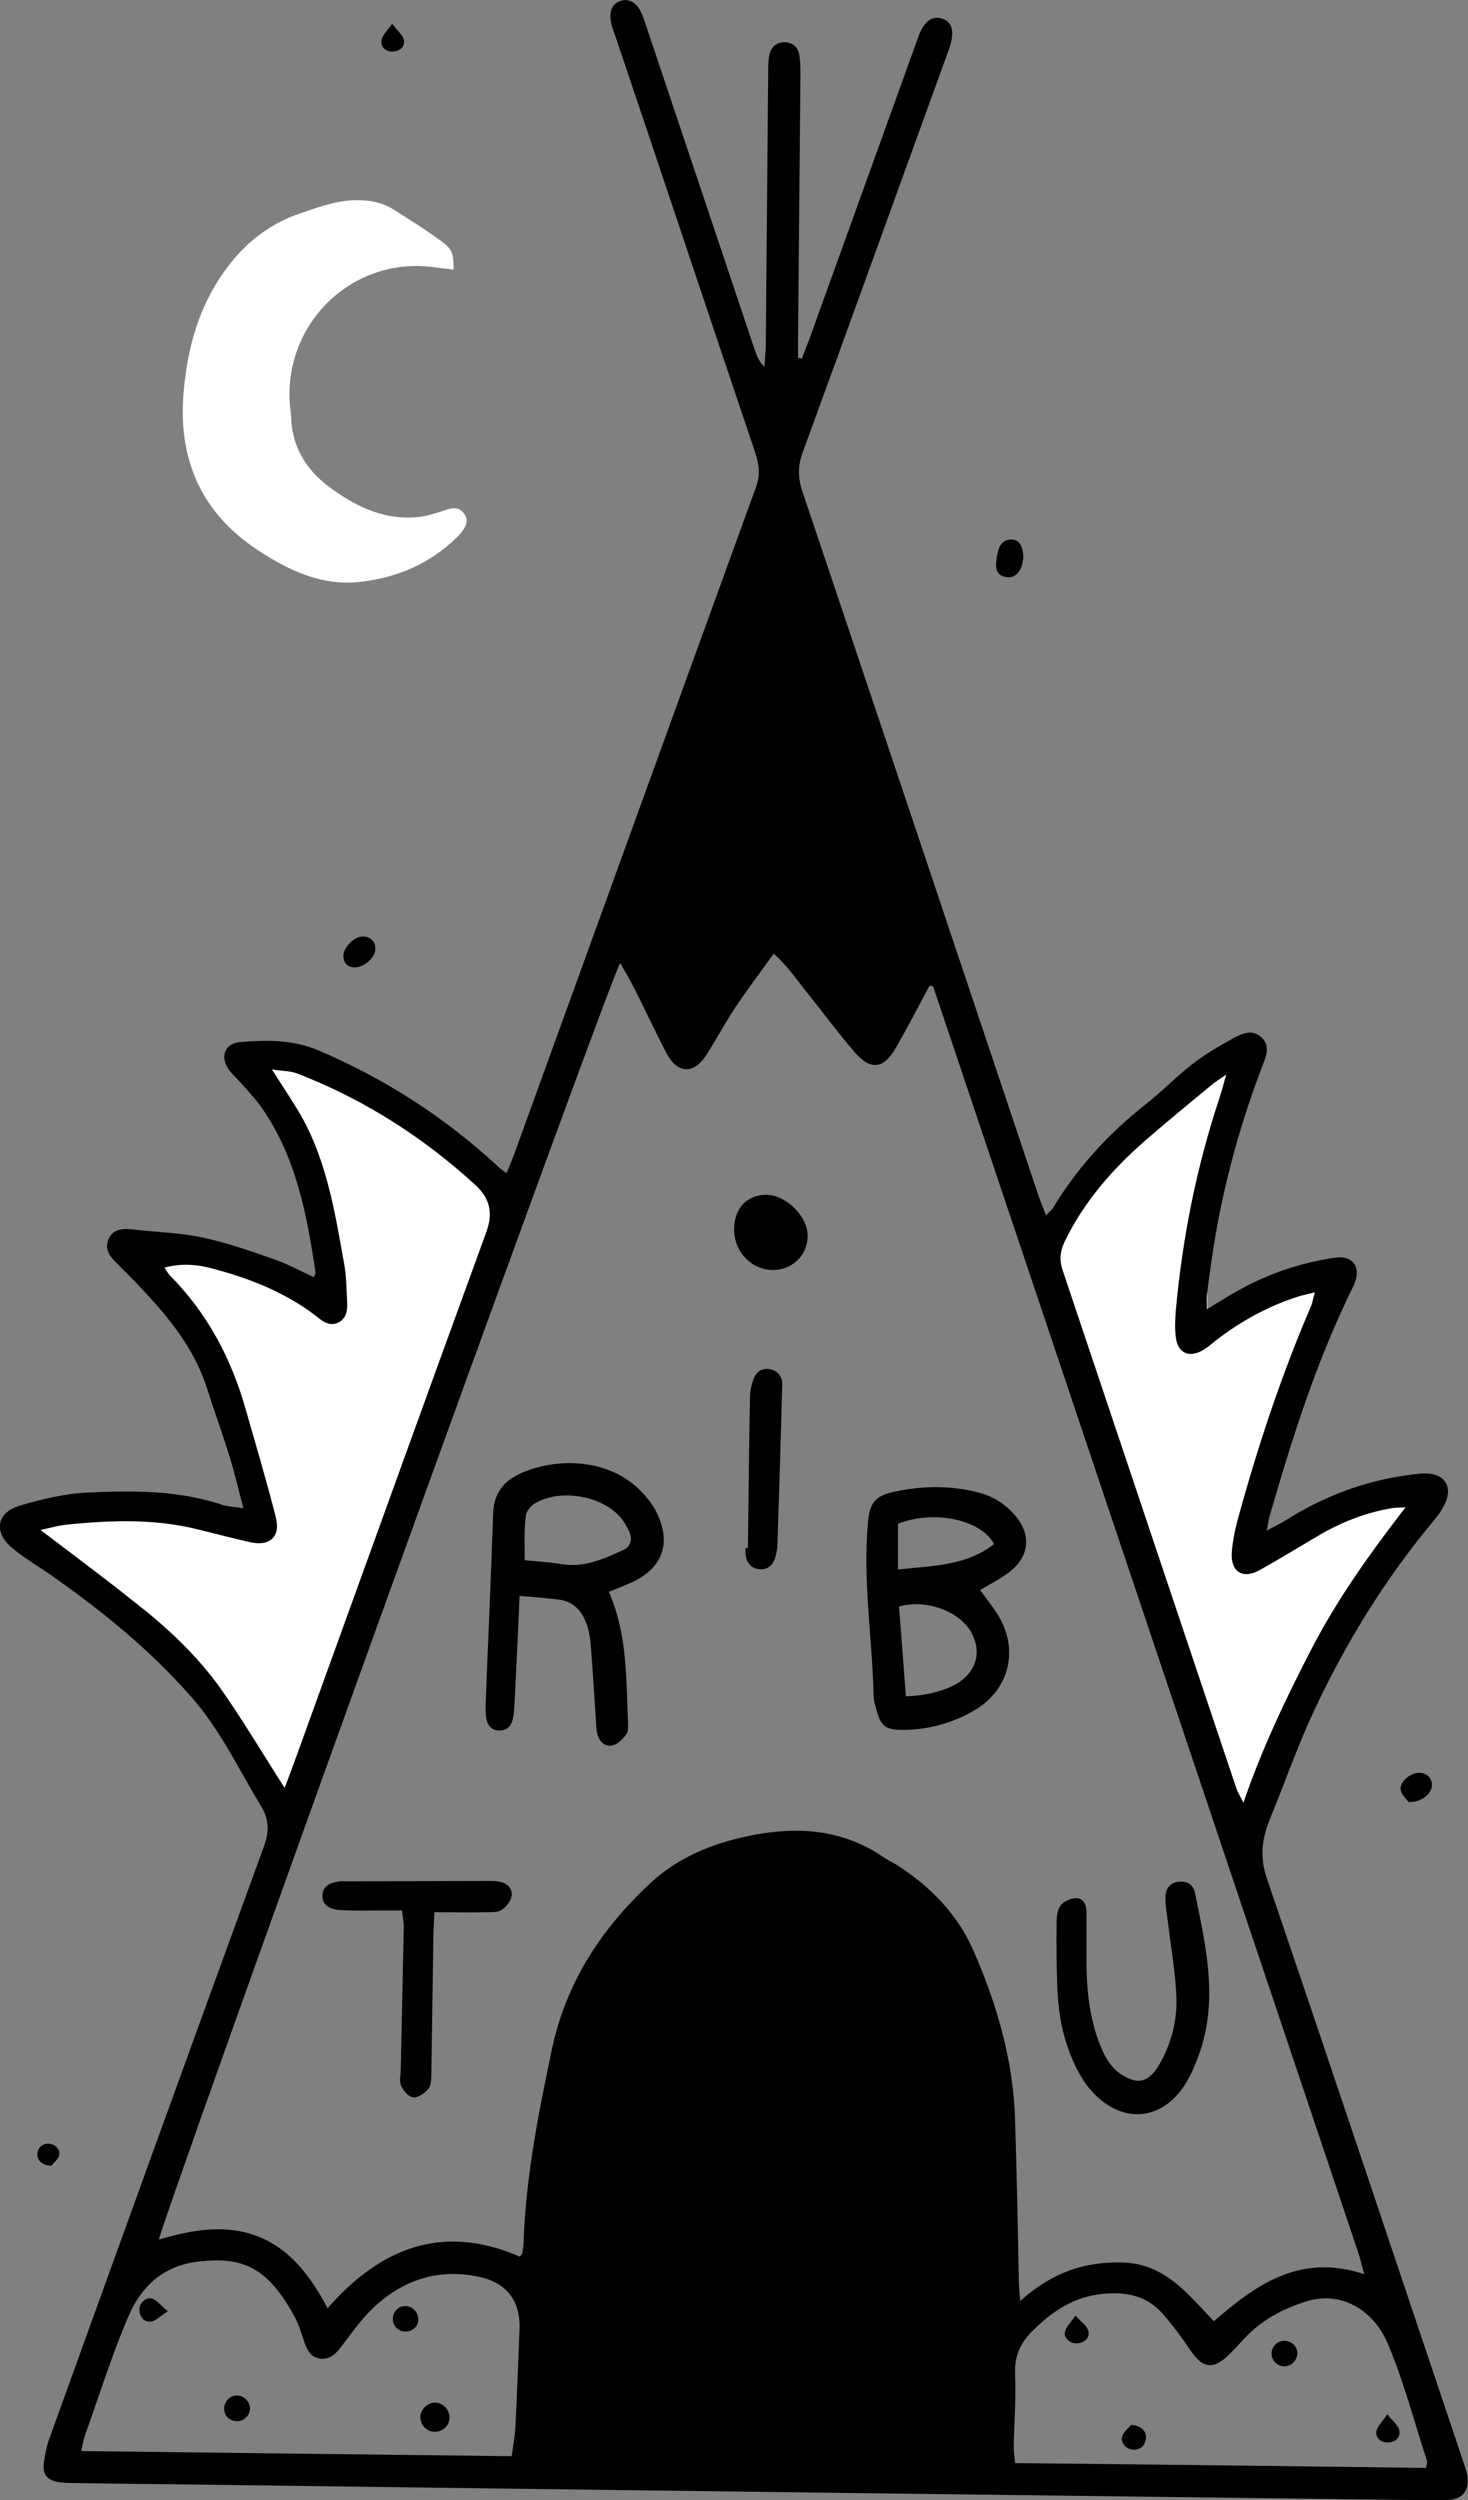 <svg id="Calque_1" xmlns="http://www.w3.org/2000/svg" xmlns:xlink="http://www.w3.org/1999/xlink" viewBox="0 0 427.5 728" style="enable-background:new 0 0 427.5 728;"><rect x="0" y="0" width="427.5" height="728" fill="#808080" stroke="none"/><style>.st0{fill:#FFFFFF;}</style><g><path class="st0" d="M8.2 443.5c21.9-5.7 43.8-1.5 66.3.1.2-1.8.6-3.2.5-4.5-.7-10.6-3.5-20.7-7.7-30.5-6.7-15.6-15.5-30-26-43.3-.5-.7-.9-1.4-1.7-2.5 3-1.3 5.7-.4 8.2.2 16.8 4.3 32.7 10.8 47.1 20.7.5.4 1.2.6 2.2 1 0-8.5.2-16.6-.1-24.7-.2-4.5-1.3-9-1.9-13.5-.8-5.9-3.1-11-6.8-15.7s-7.1-9.7-10.4-14.7c-2.9-4.5-1.3-7.8 4-8.2 1.8-.1 3.9-.3 5.4.4 8.5 4.3 17.9 7.2 24.5 14.8 1.1 1.3 2.9 2.2 4.4 3.1 9.6 5.9 18.3 13.1 26.6 20.7 2.7 2.4 3.4 4.7 2 8.1-1.9 4.7-3.6 9.5-5.1 14.4-3.6 11.2-7.1 22.5-10.8 33.7-1.9 5.9-4 11.7-6.1 17.5-7.2 19.8-14.4 39.6-21.7 59.4-4.7 12.8-9.6 25.5-14.4 38.2-.2.5-.3 1.1-.5 1.6-1.5 3.3-3.9 3.5-6.1.5-.9-1.2-1.6-2.4-2.2-3.8-12-25.7-31.9-44.3-53.9-61.1-3.3-2.5-7.1-4.3-10.7-6.5-1.9-1.2-3.7-2.6-5.6-4C7.9 444.5 8.1 444 8.2 443.5z"/><path class="st0" d="M363.4 308.2c-11.3 24.1-13.2 49.5-11.5 76.2 2.8-1 5.1-1.5 7.1-2.5 8.2-4.3 16.3-8.8 24.5-13 1.2-.6 3.2-.6 4.5.0 1.8.9 2 2.9 1.2 4.8-.2.5-.4 1-.6 1.5-10.1 18.4-14.3 38.7-19.2 58.8-1.2 4.9-2 10-2.9 15-.2 1.4-.3 2.9-.1 4.3.3 1.8 1.6 2.4 3.2 1.7 1-.4 1.8-1.2 2.6-1.9 11.6-8.8 25.1-12.8 38.9-16.2.5-.1 1.1.1 2.3.3-1.1 1.8-1.9 3.3-3 4.7-15.1 20.2-25.9 42.9-37.8 64.9-2.6 4.7-3.9 10.2-6.1 15.1-.9 2.1-.5 5.7-4.3 5.3-3.4-.4-3.8-3.5-4.6-6.1-3.4-11.1-6.6-22.3-10.1-33.4-9.1-28.4-18.3-56.7-27.5-85-3.8-11.7-7.8-23.4-11.7-35.1-.8-2.4-.9-4.5.5-6.7 4.6-7.6 8.8-15.5 13.7-22.9 2.5-3.7 5.8-7 9.3-9.9 7-5.7 14.4-11.1 21.7-16.4 2.6-1.9 5.7-3 8.6-4.5C362.5 307.6 362.9 307.9 363.4 308.2z"/><path class="st0" d="M132.1 78.5c-2.2-.3-3.9-.4-5.7-.7-23.5-3.2-43.7 16-42 39.8.1 1.4.4 2.9.4 4.3.4 9.1 5.1 15.8 12.3 20.8 7.2 5.1 15.1 8.7 24.3 7.9 2.3-.2 4.6-.9 6.9-1.6 2.5-.8 4.9-2.1 6.9.6 1.4 1.9.7 4.1-2.3 7-7.7 7.5-17 11.5-27.7 12.8-11.4 1.4-21.1-3.3-30.1-9.2-16.6-10.9-23.4-26.7-21.6-46.3 1.1-12.5 4.3-24.3 11.7-34.7 5.7-8.1 13.1-14.1 22.6-17.2 5.3-1.8 10.6-3.8 16.4-3.7 3.8.0 7.2.7 10.4 2.7 4.6 2.9 9.2 5.8 13.6 9C131.7 72.5 132.1 73.7 132.1 78.5z"/></g><g><path d="M70.9 439.2c-1.5-5.5-2.5-10.2-4-14.9-2-6.6-4.4-13.1-6.5-19.7-3.6-11.5-10.8-20.5-18.8-29-2.6-2.8-5.3-5.5-8-8.2-1.9-1.9-3.2-4-1.9-6.8 1.1-2.3 3.3-3.1 7.1-2.6 6.7.8 13.4.9 20 2.3 7.1 1.5 14 3.9 20.8 6.3 4.1 1.4 7.9 3.5 11.8 5.3.2-.7.5-1 .5-1.3-2.5-16.8-5.6-33.4-15.5-47.8-1.7-2.5-3.9-4.8-5.9-7.1-1.2-1.4-2.6-2.6-3.7-4-2.9-3.9-1.4-8 3.3-8.3 7.6-.6 15.1-.7 22.5 2.4 19.6 8.3 37.2 19.7 52.8 34.2.5.5 1.1.8 2.1 1.6.9-2.1 1.6-3.9 2.3-5.7 23.5-64.8 46.9-129.5 70.4-194.2 1.3-3.6.8-6.6-.3-10-13.6-40.3-27-80.6-40.6-120.9-.4-1.2-.9-2.4-1.2-3.6-.9-3.6.0-6 2.5-6.9s4.9.4 6.3 3.7c.8 1.8 1.3 3.8 2 5.7 10.3 30.8 20.7 61.7 31 92.5.5 1.5 1.1 3 2.7 4.6.1-1.8.3-3.6.4-5.4.2-26.7.5-53.4.7-80.2.0-1.8.0-3.7.4-5.4.5-2.1 2-3.5 4.3-3.5s3.9 1.3 4.3 3.4c.4 1.9.4 4 .4 5.9-.2 25.6-.5 51.3-.7 76.9.0 1.9.0 3.8.0 5.7.4.1.8.1 1.1.2.7-1.8 1.4-3.6 2.1-5.4 10.6-29.4 21.2-58.8 31.8-88.2 1.6-4.5 3.9-6.3 6.9-5.4 3.1 1 3.8 3.9 2.1 8.8-14.2 39.1-28.3 78.3-42.6 117.4-1.5 4-1.5 7.5-.1 11.6 23 68.4 45.9 136.8 68.8 205.2.6 1.7 1.3 3.3 2.1 5.5.9-1 1.6-1.5 2-2.1 7.1-11.8 16.3-21.8 27.1-30.3 4.6-3.6 8.6-7.8 13.2-11.4 3.7-2.9 7.8-5.3 11.9-7.6 2.6-1.4 5.8-3.1 8.6-.4 2.7 2.6 1.2 5.7.1 8.6-5.9 15.5-10.4 31.4-13.3 47.7-1.1 6.1-1.9 12.2-2.7 18.3-.2 1.2.0 2.4.0 4.5 2.3-1.4 3.9-2.4 5.6-3.4 9.1-5.6 18.8-9.4 29.3-11.2 1.3-.2 2.5-.5 3.8-.5 3.5.1 5.4 2.2 4.8 5.7-.3 1.7-1.2 3.4-2 5-10.1 20.9-17 42.9-23.4 65.1-.2.8-.3 1.7-.7 3.8 2.3-1.3 3.9-2 5.3-2.9 11.1-7 23-11.6 36-13.3 2-.3 4-.6 6-.4 4.4.4 6.5 3.6 5 7.7-.8 2.2-2.2 4.2-3.7 6-14.2 17-25.7 35.7-35 55.7-4.3 9.2-7.7 18.8-11.5 28.2-.4 1-.8 2-1.2 3-2.3 5.6-3 11-.9 17.2 19.4 56.9 38.4 114 57.6 171 .4 1.2.8 2.4.9 3.7.3 3.7-1.5 5.9-5.2 6.3-2.3.2-4.7.1-7.1.1-120.7-1.5-241.4-3-362.1-4.6-10.4-.1-20.7-.2-31.1-.4-1.5.0-2.9.0-4.4-.2-3.8-.5-5.2-2.2-4.7-5.9.3-2.3.8-4.7 1.6-6.9 20.7-57.4 41.5-114.9 62.4-172.2 1.6-4.4 1.7-7.9-.9-12.1-6.5-10.7-11.8-22.1-20.2-31.6-12.2-13.9-26.4-25.4-41.5-35.9-3.6-2.5-7.4-4.7-10.7-7.5-5.5-4.6-4.5-10.3 2.3-12.3 6.4-1.9 13.1-3.5 19.7-3.8 12.9-.6 25.8-.7 38.4 3.3C65.8 438.7 68 438.7 70.9 439.2zm326.4 223c-.8-2.7-1.1-4.2-1.6-5.8-41.3-123-82.6-246-123.9-369 0-.1-.3-.2-.4-.3s-.3.0-.7-.1c-3.2 6-6.4 12.1-9.8 18.1-3.5 6.1-7.3 6.7-11.9 1.4-5-5.8-9.5-11.9-14.3-17.9-2.9-3.6-5.5-7.5-9.4-10.9-4 5.6-7.9 10.7-11.4 16-2.9 4.4-5.4 9.1-8.2 13.5-3.7 5.7-8.4 5.5-11.6-.5-3-5.8-5.8-11.7-8.7-17.6-1.4-2.8-3-5.6-4.8-8.7-3.6 6-134.1 367.7-134.3 371.7 9.6-2.8 19.3-4.6 28.8-.9s15.4 11.7 20.3 20.9c15.6-17.8 33.7-24.7 56-15 .3-.5.7-.8.7-1.1.2-1.3.4-2.5.4-3.8.7-18.6 4.3-36.8 8.1-54.9 4-19.5 14.1-35.2 28.4-48.6 9.2-8.7 20.6-12.8 32.8-14.8 12.6-2 24.7-.6 35.5 6.9 1.2.8 2.5 1.4 3.8 2.2 9.7 6.2 17.6 14.2 22.3 24.8 6.9 15.7 11.7 32.1 12.2 49.5.5 15.6.8 31.2 1.1 46.9.0 1.5.2 3.1.4 5.8 9.1-8.2 18.8-11.6 30.1-11.2 12.3.5 18.9 9.4 26.3 17.1C366.1 664.9 378.9 656.1 397.3 662.2zM11.8 445.5c9.9 7.5 19 14.3 27.9 21.4 9.2 7.2 17.7 15.2 24.5 24.7 6.5 9.2 12.2 18.9 18.7 29 1.2-3.2 2.2-5.9 3.2-8.6 18.5-51.1 36.9-102.2 55.5-153.2 2.1-5.7 1-9.9-3.1-13.7-15.3-14-32.5-25-51.9-32.5-2-.8-4.3-.7-7.4-1.2 2.7 4.3 4.9 7.6 7 11 8.7 13.9 11.2 29.8 14 45.5.7 3.7.7 7.6.9 11.4.1 2.2-.2 4.5-2.4 5.7-2.5 1.3-4.5.0-6.4-1.6-9.4-7.3-20.2-11.4-31.5-14.3-4.1-1-8.4-1.2-12.9.0.7 1 1 1.7 1.5 2.2 10.9 11 17.9 24.1 22.1 38.9 3 10.5 6.1 20.9 8.8 31.5 1.5 5.9-1.8 8.7-7.7 7.3-4.8-1.1-9.5-2.3-14.3-3.5-12.7-3.3-25.5-2.9-38.4-1.6C17.4 444.1 15 444.8 11.8 445.5zM357.1 312.9c-2.3 1.6-3.5 2.3-4.5 3.2-6.4 5.3-12.9 10.6-19.2 16.1-9.5 8.3-17.7 17.7-23.3 29.2-1.3 2.8-1.7 5.2-.7 8.3 16.9 50.3 33.7 100.6 50.6 150.9.4 1.2 1.1 2.3 2.1 4.3 5.6-16.3 12.6-30.8 20-45.1 7.5-14.4 16.8-27.4 27.2-40.9-2.2.1-3.3.1-4.3.3-7.4 1.3-14.3 4-20.8 7.8-5.8 3.4-11.5 6.9-17.4 10.2-4.9 2.7-8.4.5-8.1-5 .2-3.2.9-6.5 1.7-9.6 5.8-21.2 12.7-42.1 21.4-62.3.4-1 .6-2.2 1.1-4-2.3.6-3.9.9-5.4 1.4-8.5 2.8-16.3 7.1-23.4 12.6-1.3 1-2.5 2.1-3.9 2.9-4 2.3-7.3.7-7.8-3.9-.3-2.5-.2-5.1.0-7.6 1.9-20.9 5.9-41.3 12.5-61.3C355.6 318.2 356.2 316.2 357.1 312.9zM149 715.2c.5-3.5 1-6.2 1.1-8.8.5-9.4.8-18.9 1.2-28.3.3-7.9-3.6-13.2-11.2-15-12.1-2.8-22.7.6-31.5 9-3.5 3.3-6.3 7.4-9.3 11.3-1.5 2-3.2 3.6-5.8 3.4-2.8-.2-3.9-2.2-4.8-4.6-.9-2.6-1.6-5.3-2.9-7.6C77.9 660 70.5 657.1 58 658.5c-10.5 1.1-17 7.4-20.7 16.2-4.8 11.2-8.4 22.8-12.5 34.3-.5 1.3-.7 2.7-1.1 4.7 41.9.5 83.2 1 125.3 1.5zM415.3 718.6c.2-1.3.4-1.7.3-1.9-3.8-11.6-6.8-23.4-11.6-34.6-4-9.3-13.4-15.2-23.5-12-6.8 2.1-13.1 5.4-18.1 10.8-1.6 1.7-3.2 3.5-4.9 5.1-4.2 4-7.3 3.5-10.6-1.3-2.6-3.9-5.4-7.7-8.5-11.2-4.5-5-10.4-6.2-16.9-5.6-8.7.7-15.3 5.2-21.2 11.2-3.3 3.4-4.9 7.2-4.7 12.1.3 6.9-.2 13.8-.4 20.7.0 1.6.2 3.1.4 5.3C335.7 717.6 375.4 718.1 415.3 718.6z"/><path d="M298 162.5c-.2.7-.2 2-.8 3.1-.8 1.8-2.4 2.8-4.4 2.4-2.2-.4-2.9-2-2.7-4.1.1-1.1.2-2.2.5-3.2.5-2.1 1.6-3.7 4.1-3.6C296.8 157.2 298 159 298 162.5z"/><path d="M410.2 524.7c-.6-.8-2-2-2.3-3.5-.4-2.3 2.7-5 5.4-5 2.2.0 3.8 1.6 3.7 3.8C416.8 522.4 413.8 524.9 410.2 524.7z"/><path d="M103.4 281.7c-1.8.0-3.2-.9-3.4-3.1-.2-2.4 2.8-5.7 5.4-5.9 2.2-.2 3.9 1.3 3.9 3.5C109.4 278.6 106.4 281.5 103.4 281.7z"/><path d="M114.2 6.9c1.6 2.2 3.1 3.3 3.4 4.7.4 2-1.1 3.3-3.2 3.4s-3.6-1.3-3.3-3.3C111.3 10.3 112.7 9.1 114.2 6.9z"/><path d="M15 630.6c-2.8.0-4.3-1.7-4.1-3.5s1.4-2.9 3.2-2.9c1.9.0 3.6 1.7 3.1 3.5C16.8 628.9 15.5 629.9 15 630.6z"/><path d="M151.3 464.7c-.2 5.1-.4 9.4-.6 13.7-.3 6.2-.6 12.3-.9 18.5-.1 1.3-.2 2.6-.5 3.8-.5 2-1.8 3.2-3.8 3.2-2.1.0-3.4-1.2-3.8-3.2-.3-1.2-.3-2.5-.3-3.8.7-18.7 1.6-37.4 2.2-56.1.2-6.2 3.2-9.7 8.5-12 11.3-4.8 27-3.9 36 7 1.3 1.5 2.5 3.2 3.3 5 4.1 8.6 1.5 15.7-7.1 19.8-2.3 1.1-4.6 1.9-7 2.9 5.5 12.5 5 25.5 5.6 38.3.0 1.1.1 2.4-.5 3.2-1 1.3-2.4 2.8-3.9 3.2-2.2.6-3.9-1-4.5-3.1-.4-1.5-.4-3.2-.5-4.8-.5-7.2-.9-14.5-1.5-21.7-.2-2.1-.6-4.4-1.4-6.3-1.5-3.8-4.2-6.3-8.5-6.6C158.6 465.3 155.4 465 151.3 464.7zm1.5-10.4c3.6.4 7 .5 10.4 1.1 6.7 1.2 12.4-1.4 18.2-4 2.4-1.1 2.8-3.3 1.8-5.5-.7-1.5-1.5-2.9-2.5-4.1-5.6-6.4-17.7-8.4-25-4-1.2.7-2.5 2.4-2.6 3.7C152.6 445.6 152.8 449.9 152.8 454.3z"/><path d="M285.4 463c2.1 2.9 4.5 5.7 6.1 8.8 5 9.7 1.9 20.4-7.4 26-6.5 3.9-13.7 5.9-21.3 5.9-5 0-6.3-1.1-7.6-5.9-.4-1.4-.8-2.8-.8-4.3-.4-16.5-3.1-32.9-1.7-49.5.5-6.3 1.8-8.4 8-9.7 8.1-1.7 16.2-1.8 24.3.3 4.3 1.1 8 3.5 10.8 6.9 4.6 5.5 3.9 11.8-1.8 16.2C291.3 459.8 288.2 461.3 285.4 463zm-21.6 30.9c5.6.0 12.3-1.8 15.7-4.2 5-3.5 6.3-8.9 3.4-14.3-3.3-6.2-13.3-9.9-21.1-7.6C262.5 476.3 263.1 484.9 263.8 493.9zm25.7-44.3c-3.9-7.3-17.9-10-28-5.9.0 4.2.0 8.4.0 13.3C271.5 455.9 281.3 456 289.5 449.6z"/><path d="M316.4 568.5c-.1 9.3.5 18.5 4.1 27.3 1.3 3.3 3 6.2 6 8.2 4.7 3.1 7.9 2.4 10.9-2.5 3.5-5.9 5.3-12.5 5.2-19.2-.2-7.6-1.6-15.1-2.5-22.7-.3-2.5-.8-5-.7-7.5.1-2.4 1.6-4.1 4.2-4.2 2.3-.2 4 1.1 4.4 3.3 3.2 15.7 6.9 31.3 1.1 47.2-1 2.7-2.1 5.4-3.6 7.9-6.6 11.1-18.3 12.5-27.2 3-2.7-2.8-4.7-6.5-6.2-10.1-2.7-6.4-3.9-13.2-4.2-20.2-.2-6.3-.3-12.7-.2-19.1.0-1.8.2-3.8 1.2-5.1.9-1.2 3-2.1 4.5-2.1 2 0 3 1.8 3 3.9C316.4 560.5 316.4 564.5 316.4 568.5z"/><path d="M117.1 556.3c-2.6.0-4.8.0-6.9.0-3.6.0-7.3.1-10.9-.1-3.6-.2-5.4-1.7-5.4-4.1-.1-2.5 1.8-4 5.2-4.3.5-.1 1.1.0 1.6.0 14 0 28-.1 42-.1.9.0 1.8.0 2.7.2 2.2.4 3.9 1.9 3.6 4.1-.2 1.5-1.5 3.2-2.9 4.1-1.2.8-3.1.7-4.8.7-4.7.1-9.4.0-14.8.0-.1 2.9-.3 5.4-.3 7.8-.2 13.2-.4 26.5-.6 39.7.0 1.4-.1 3.2-1 4.1-1.1 1.2-3 2.5-4.3 2.3-1.4-.2-2.9-2-3.5-3.4s-.1-3.2-.1-4.8c.3-14 .6-27.9.9-41.9C117.5 559.4 117.3 558.3 117.1 556.3z"/><path d="M217.8 450.7c.2-14.5.3-29 .6-43.5.0-2 .4-4 1.1-5.8.8-2 2.5-3.2 4.8-2.7 2.2.5 3.5 2.1 3.5 4.3-.4 15.6-.9 31.1-1.4 46.7.0 1.3-.3 2.5-.6 3.7-.7 2.4-2.3 3.8-4.8 3.5s-3.7-2.1-3.9-4.5c0-.5.0-1.1.0-1.6C217.3 450.7 217.5 450.7 217.8 450.7z"/><path d="M223 347.9c5.7-.1 12.1 6.1 12.2 11.8.1 5.5-4.2 10-9.9 10.1-6.2.1-11.3-5-11.5-11.4C213.6 352.1 217.3 348 223 347.9z"/><path d="M126.6 708.1c-2.2.0-4.1-1.9-4.2-4.2.0-2.2 1.9-4.2 4.1-4.3 2.4-.1 4.5 2 4.4 4.5C130.8 706.4 128.9 708.1 126.6 708.1z"/><path d="M117.9 678.9c-2.1-.1-3.6-1.8-3.5-3.9s1.9-3.7 3.9-3.5c2 .1 3.6 2 3.5 4C121.8 677.5 120 679 117.9 678.9z"/><path d="M69 697.5c2 0 3.8 1.8 3.8 3.8S71.1 705 69 705s-3.8-1.6-3.7-3.7C65.3 699.2 67 697.5 69 697.5z"/><path d="M48.9 673c-2.3 1.4-3.6 2.9-5.1 3-2 .2-3.2-1.5-3.2-3.6.0-1.8 2-3.7 3.7-3.1C45.7 669.8 46.8 671.3 48.9 673z"/><path d="M373.8 681.6c2.1-.1 3.9 1.4 4 3.4s-1.5 3.9-3.5 4c-2 .2-3.9-1.4-4-3.5C370.2 683.5 371.8 681.7 373.8 681.6z"/><path d="M329.4 706.1c3 .1 4.6 2 4.3 4-.3 2.1-1.6 3.2-3.6 3.2s-3.9-2-3.3-3.9C327.3 708 328.7 706.9 329.4 706.1z"/><path d="M313.2 674.2c1.7 2 3.3 3 3.7 4.4.6 1.9-.8 3.4-2.9 3.7-2 .4-4.3-1.4-3.9-3.3C310.4 677.6 311.8 676.3 313.2 674.2z"/><path d="M404 703c1.7 2.1 3.2 3.2 3.5 4.7.4 2-1.1 3.4-3.2 3.5-2.1.1-3.7-1.2-3.5-3.2C401.1 706.5 402.5 705.2 404 703z"/></g></svg>
